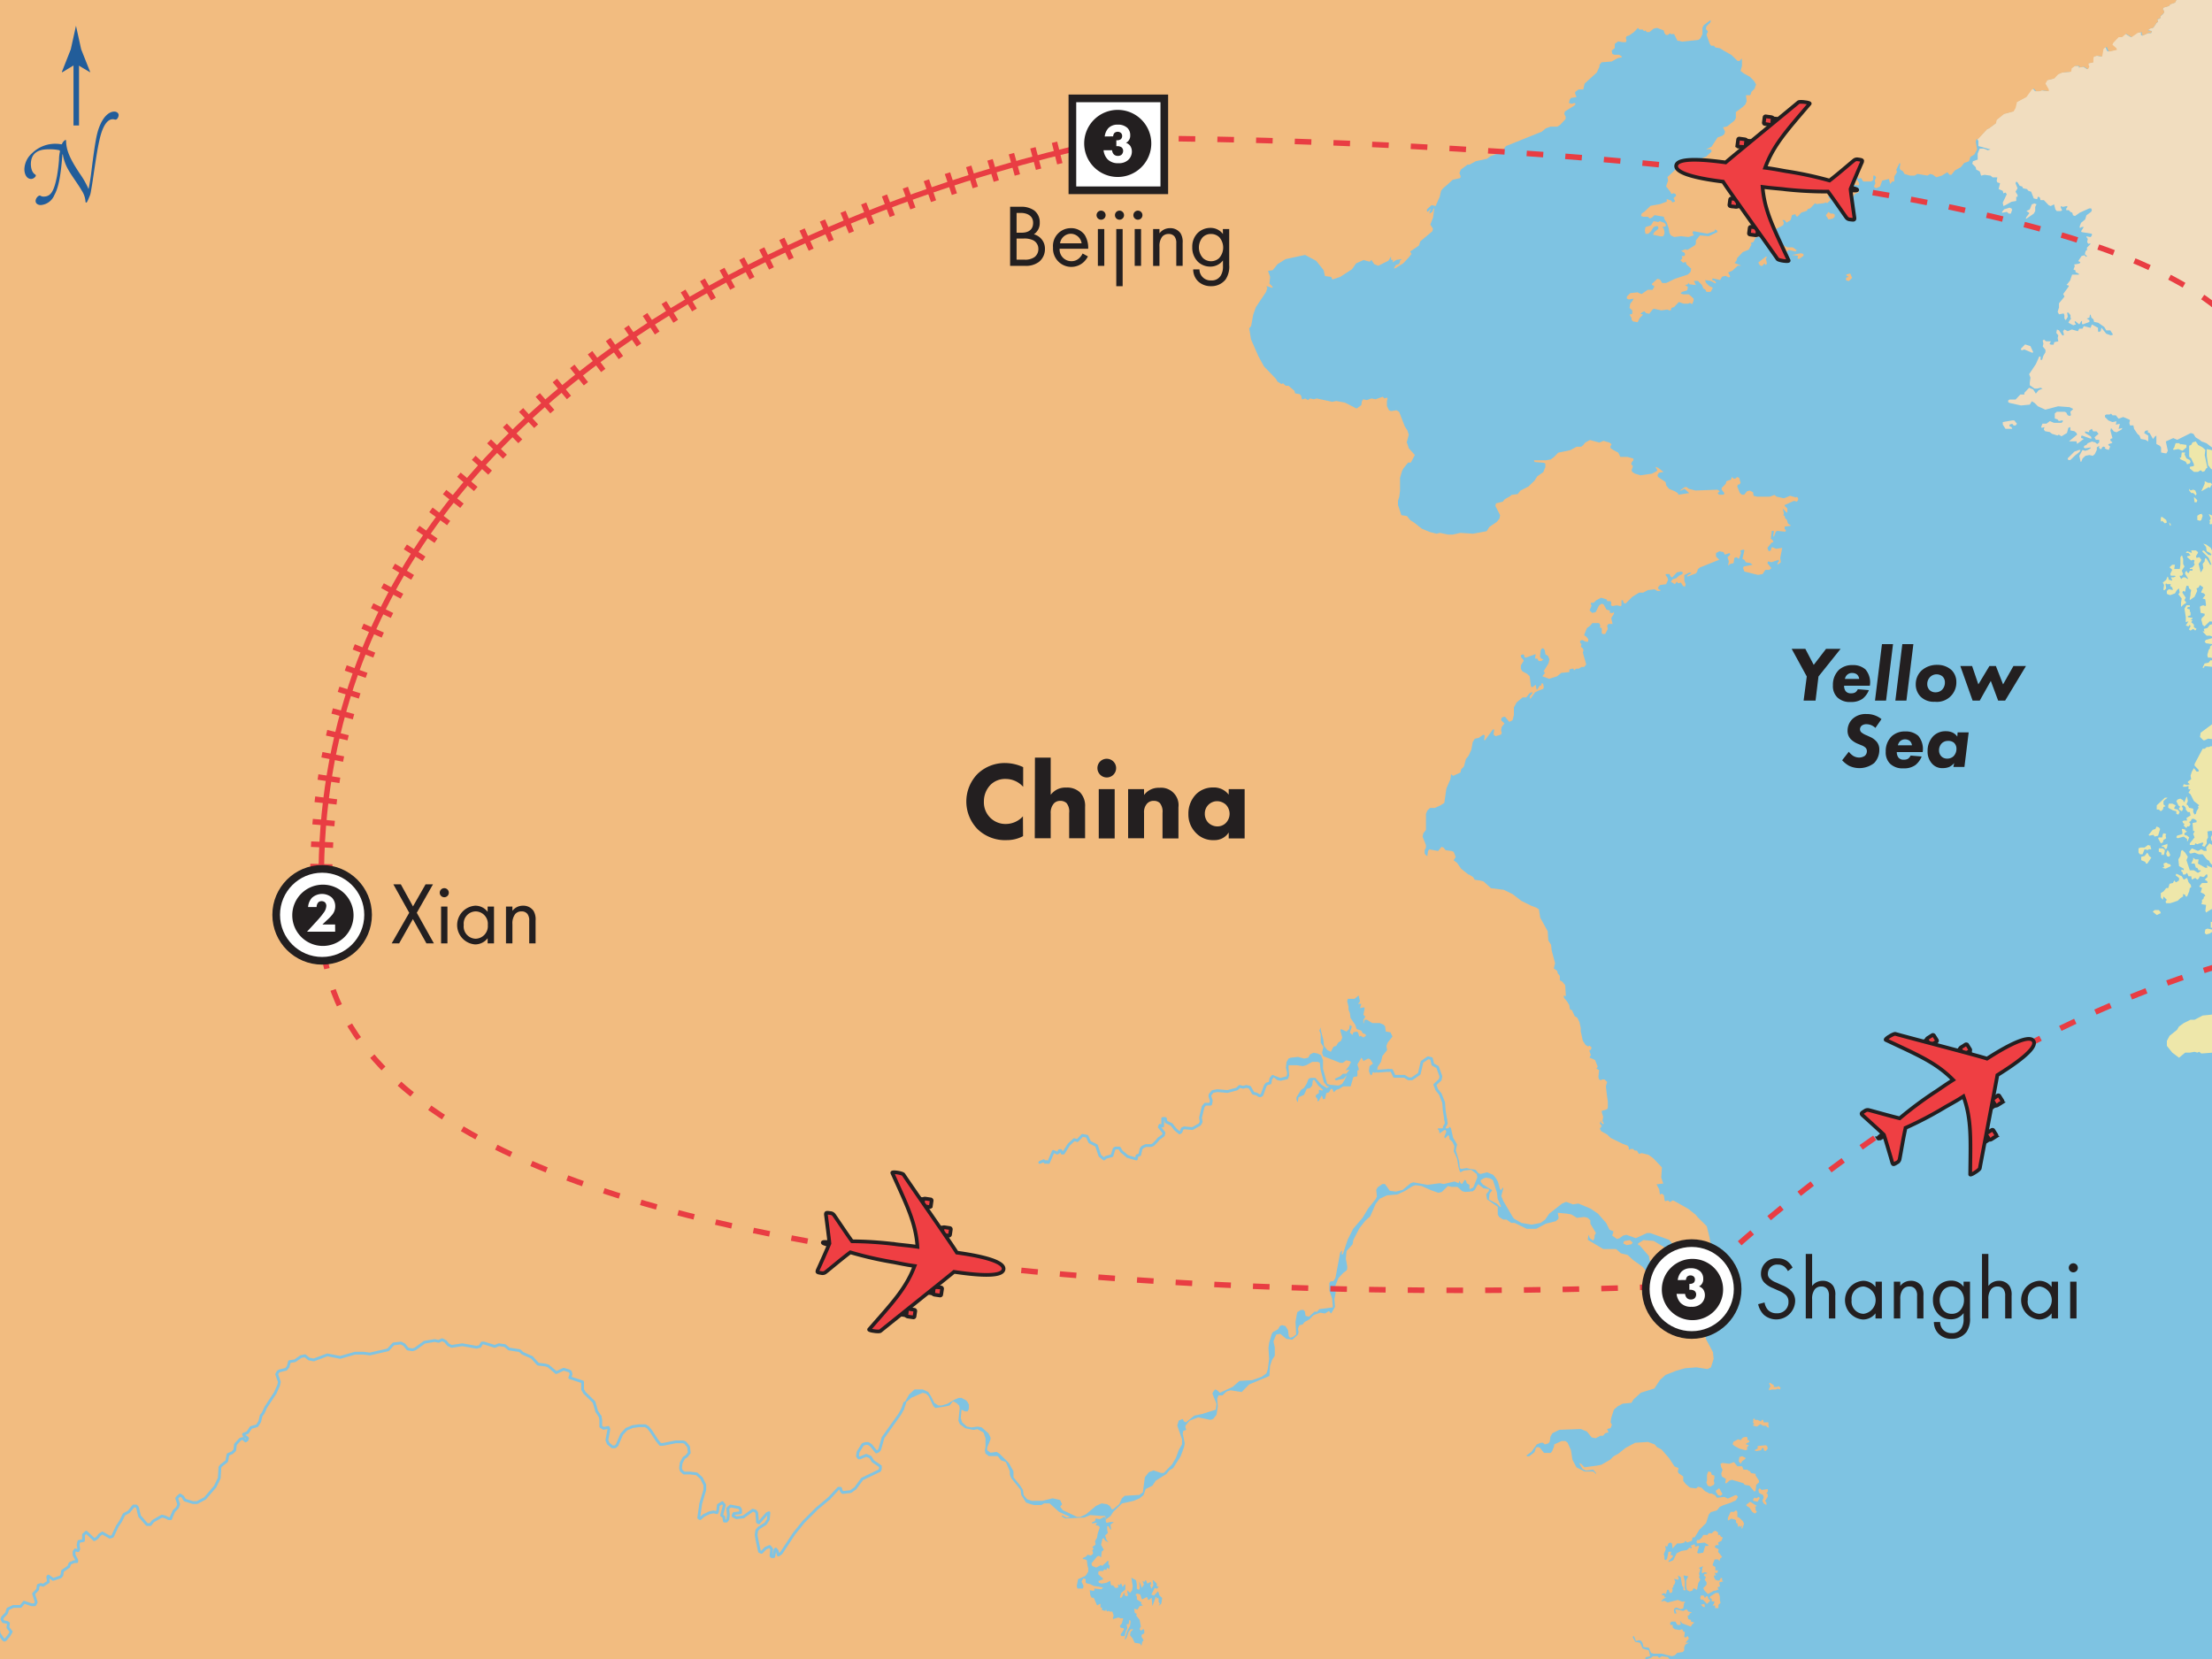 <svg viewBox="0 0 400 300" xmlns="http://www.w3.org/2000/svg" xmlns:xlink="http://www.w3.org/1999/xlink"><symbol id="a" viewBox="0 0 22.28 25.5"><path d="m7.72 9c0 .18-.08.31-.17.31h-.72c-.09 0-.16-.14-.16-.31v-.7a.17.17 0 0 1 .17-.16h.71a.17.17 0 0 1 .17.16z" fill="#ef3f43" stroke="#231f20" stroke-width=".5"/><path d="m7.56 10.4-.77-.01.01-1.13.78.01z" fill="#ef3f43" stroke="#231f20" stroke-width=".5"/><path d="m4.25 12.15c0 .17-.08.31-.18.31h-.71c-.09 0-.16-.14-.16-.31v-.7a.16.16 0 0 1 .17-.16h.71a.16.16 0 0 1 .17.16z" fill="#ef3f43" stroke="#231f20" stroke-width=".5"/><path d="m4.09 13.59-.77-.01.01-1.14.78.02z" fill="#ef3f43" stroke="#231f20" stroke-width=".5"/><path d="m14.89 9c0 .17.07.31.17.31h.71c.1 0 .17-.14.17-.31v-.7a.15.15 0 0 0 -.16-.16h-.78a.16.16 0 0 0 -.16.17z" fill="#ef3f43" stroke="#231f20" stroke-width=".5"/><path d="m15.04 10.4.78-.01-.02-1.13-.77.01z" fill="#ef3f43" stroke="#231f20" stroke-width=".5"/><path d="m18.36 12.15c0 .17.08.31.17.31h.71c.1 0 .17-.14.17-.3v-.7a.15.15 0 0 0 -.16-.16h-.72a.16.16 0 0 0 -.16.16z" fill="#ef3f43" stroke="#231f20" stroke-width=".5"/><path d="m18.51 13.59.78-.01-.02-1.14-.77.02z" fill="#ef3f43" stroke="#231f20" stroke-width=".5"/><path d="m11.14 25.1c.14 0 .16-.58.22-.86.45.11 2.83.77 3.6 1 .27.07.32 0 .31-.55a.66.66 0 0 0 -.22-.57c-.48-.46-2.23-2-3.14-2.92a49.32 49.32 0 0 0 .47-5.82c0-.52.11-1.72.09-3.09 3.23.71 5.47 2.3 9.43 4.85.18.12.18-1.37 0-1.54-1.09-1-8.6-8-9.42-8.73 0-2.57-.12-6.61-1.32-6.61s-1.35 4-1.32 6.61c-.84.67-8.35 7.75-9.44 8.72-.2.17-.2 1.67 0 1.54 4-2.55 6.2-4.14 9.44-4.84 0 1.36.09 2.55.08 3.09a51.75 51.75 0 0 0 .47 5.81c-.91.89-2.66 2.46-3.14 2.92a.66.66 0 0 0 -.22.57c0 .5 0 .62.31.55.77-.22 3.16-.89 3.61-1 .05.29.05.87.19.87z" fill="#ef3f43" stroke="#231f20" stroke-width=".5"/></symbol><symbol id="b" viewBox="0 0 6.5 6.5"><path d="m.25.25h6v6h-6z" fill="#fff" stroke="#231f20" stroke-width=".5"/><path d="m5.4 3.22a2.19 2.19 0 1 1 -2.19-2.22 2.19 2.19 0 0 1 2.19 2.22z" fill="#231f20"/></symbol><symbol id="c" viewBox="0 0 6.5 6.5"><circle cx="3.25" cy="3.25" fill="#fff" r="3" stroke="#231f20" stroke-width=".5"/><path d="m5.3 3.28a2 2 0 1 1 -2-2 2 2 0 0 1 2 2z" fill="#231f20"/></symbol><path d="m-3-3h406v306h-406z" fill="#7ec3e2"/><g fill="#eee7aa"><path d="m402.1 129.45-.12.76-.13.15-.36-.46h-.37l-.49.61-2.68 1.99-.12.76.61.61h.24l.61-.3 1.34.15.86-.31.24.16.37 1.37h-.25l-.48-.61h-.37l-.49.61h-.73l-.37.15h-.36l-.37.31h-.37l-1.46 2.75v.3l.73.77v.3h-.37l-.48-.61-.37.61-.24.76.12.62-.61.45v.15l.36.31-.49.15-.61-.15-.12.31v.15h.49l.49-.15v.61h.37l-.37.61.37.3.61 1.22.97.77-.24.15.12.3-.37.62-.12.46-.24.15-.25-.46v-.61l-.73-.16-.24-.45-.25-.16.25-.61-.13-.76h-.12l-.36.92h-.13l-.12-.31-.49-.3-.48.15-.25.3.37.77.36.3-.24.15v.31l.49.31.12-.16.12-.3-.24-.46.24-.15.25.15.24.3v.31l.37.46h.36l.13.61-.74.46.12.46h-.61l-.24.15.12.3.25.16-.13.3.13.15.36.31.12-.31h.37l.25-.45-.25-.31.12-.15h.13l.24-.46h.37l.48.31v.3l-.73.15.12 1.53.13-.15.12.15-.25.46.25.61-.86 1.07v.3h.86l.12-.3.37.15.97-.31.13.16-.25.46.49.15.37-.61v-.61l.24-.46-.12-1.07.73-.15.24.45-.36.77.12.61.49.15.86-.15.24.15v.15l-.49.16.12.3-.24.16h-.61l-.73-.46-.25.3-.36.46.12.61h-.49l-.49-.3-.61.3-1.1-.46-.49.61.12.31h.25l.61-.15.73.3h.73l.74.92.49.3v.15l.36.46.85.46v.15h-.73l-.97-.45.12.45h-.37l-1.34-.76.12-.76h-.61l-.37-.31v.31l-.36.76h.61l.24.76h.25l.24.46h.37v.15l-.49.31-.73-.46h-.74l-.61-1.83.25-.61-.49-.76-.49-.46-.24.15-.13.92-.36.61.12 1.22.85.46v.3l-.36-.15-.12.3.24.16.12.45h.37l.36-.3.25.61h.49l.12.61.61-.3.37.3.24-.15.25-.46.61.15.24-.15.25-.31h.24v.46l-.49.46.49.31v.3h-.98l-.49.61.13.15h.12l.24.16-.24.76.61.31.24.3-.12.15h-.12l-.12.46-.25.15v.46l-.12.31.86.15-.13 1.07.13.3.97-.61.49.16v-.77l.36-.3.25-1.07.98-.46v-.61l.73.15.12-.15-.49-.46.25-.15h.41v-1.05l-.05-.17.05-.01v-30.42l-.66.2z"/><path d="m401.49 83.19.12-.45v-.92l-.36-.61-.74.3-1.46-.3v1.22l.24 1.68.61.76.49-.15-.12.31h.48l.25.45.49.16-.12.45.24.46-.24.61.36.76h-.85l-.13.16.13.15.37.61.24.92.85.3.25.31h.41v-5.92l-1.39-.8z"/><path d="m402.71 101.05-.12-.61-.49-.61-.25.92-.36.15-.37.76-.12.16v-.77l-.12-.15-.13-.61-.61-.46-.36-.76-.85-.61-.5-.15.5.61.11.76.62.31.24.3-.12.15-.49-.15-.61-.61-.25-.15-.24.15 1.22 1.22.49 1.22h-.24l-.62-1.07-.24-.15-.12.31v.3l-.37.46.12.76-.24.46-.24.31-.37-1.53.37-.46.12-.3-.37-.46-.49.15-.12-.3.37-.61v-.16l-.37-.3h-.85l.12.46-.85-.31-.25.31h.49l.37.45-.61.16v.15l.73.61.36-.15.25.15-.12.46.12.15v.15l-.37.46-.49.15v.16h.49v.3h-.48l-.24.46-.24-.15-.13-.31-.24.31v.3l.49.76v.16l-.49-.31h-.37l-.36.31-.25-.46v-.15h.37l.24-.31-.24-.61.49-.76-.25-.46v-.92l-.12-.3v-.15l-.12-.16-.25.31v1.37l-.12.77h-1l.13-.77h-.49l-.49.46.49.46-.37.76.12.31h.74l.12.15-.37.15h-.49l.25.46-.12.15-.25-.15h-.24l-.12-.46-.13-.15-.24.61-.61.46.24.46-.12.76v.15h.24l.25-.3-.12-.77.12-.15.12.15h.73l-.12.31.37.3.12.46-.73-.15-.37.3v.46l.12.15.49.16.86-.31.36-.61.37-.3.12.76-.24.3.61.77-.12.76v.76l.48-.45.49-.31-.36-.46.24-.45-.61-.92.12-.31.37.16.24-1.07h.37l.12.46.37.3-.12.61v.31l-.13.61v.3l.86-.61.49-1.07-.13-.45.37-.16.25-.45.6.45-.36.77v.15l.49.15.24.31-.49.61.49.15.13 1.07-.13.15-.37-.15-.48.15-.12.15.12 1.07.73.16v.3l-.49.46-.12.3s.14.51.2.77a1.1 1.1 0 0 1 0 .15l.37.31.49-.46.49-.46 1 .15-.49.15-.12.16-.12.15h-.24l-.49.61-.61.15v.16l.12.3h-.37l.73.77h.62l.36.15v.3l-1.09.31-.25.3.25.31 1.09.15v.15l-.36.31v.3l-.25.31-.24.92.12.45h.61l.49.61-.61-.15-.37.46-.73.15-.37.77h.25l.12-.31 1.46.15.37.61.74.46-.13.15-.1.19.12.3.37.31.24.91.37.16.9-.15v-22.76l-.17.28z"/><path d="m399.9 183.48-1.59.16-1.46.76h-.73l-1.23.61-.85.61-.37.61-1.34 1.07-.49.92v.91l.98 1.22 1.22.92 1.1-.92h.85l.86-.15.49.15.36-.15.37.31 2.07-.16 2.86-1.14v-6.5l-1.63.16z"/><path d="m396.73 83.96v.3l-.74.16v.3l.74.61h.73l.49-.3.36.3.37-.15.25-.46.24-.15-.49-2.29.12-.92-.49-.45-.85-.46-.12-.31v.15l-.25-.46-.61.16-.24.46-.37.15v1.98l.37.31z"/><path d="m393.8 162.88.48-.46.49-.31v-.45l.37.15.12.3h.24l.37-.91.12-.61.25-.16-.12-.61v.16l-.37-.46-.25-.76-.61.3-.36-.61-.98-.46-.12.31.61.46v.45l-.49.31h-.12l-.25-.31-.24.46-.61.15-.24.77h-.37l-.49.61-.49.3v.77l.37.45.12-.61.61.61-.24.31.12.3h.73z"/><path d="m393.92 81.21.73.3.37-.3.36-.3v-.46l-1.1-.16.13.16-.37-.31h-.61l-.12.31-.13.46-.24.3.12.15z"/><path d="m396.12 83.5-.13-.31-.61-.3-.34-.71.1-.36h-.61l-.12.92h-.25l.12.3.98.46.24.46.49-.16z"/><path d="m398.68 87.47-.61 1.37 1.34-.76.25.15.12-.31.24-.3-.24-.31h-.49l-.61-.3z"/><path d="m395.26 112.5.49-.15-.49.76.49.16.24-.31.13.31-.25.45v.16l.25.15.48-.31.37.31.24-.31-.48-.3v-.46l-.49-.46.24-.3-.36-.16.36-.15v-.15l-.85-.15v-.16l.49-.15v-.61h-.13v-.46l-.49-.15.13-.31h.36v-.3h-.61l-.36.61.24 1.53z"/><path d="m390.74 146.7.37-.31.12-.46.37-.15-.37-.31v-.61l.49-.45-.12.15.36-.31h-.48l-1.47 1.38v.76h.37z"/><path d="m389.4 150.97.24.31.61-.16.37-1.22-.24-.3h-.13l-.24-.16-.25.46-.48.16-.74.91.13.15z"/><path d="m388.42 152.8-.61.46h-.73l-.37.15v.77l.25.3h.48l.37-.91.61.15.12-.15h.49l-.2-.64z"/><path d="m388.79 152.8.04.13.08.03z"/><path d="m388.67 154.79-.37-.61-.49.61-.61.15v.61l.73.3.13.31h.24l.73-1.07-.61-.46z"/><path d="m397.21 89.3-.24-.61-.37-.15-.48.15-.25-.31v.31l.37.46h.36l.49.45z"/><path d="m397.21 90.22v.15l-.24-.31-.24-.15.12.92h.36l.13-.31z"/><path d="m398.07 92.96h-.24l-.49.31v.76l.49.15.24-.15.24-.76-.24-.46z"/><path d="m400.14 93.27-.73-.31.37.77-.24.45.12.16-.12.3.12.16h.24l.37-.31h.24v-.46l.37-.15-.13-.31-.73-.45z"/><path d="m391.48 94.64.36-.15-.12-.46-.61-.45-.25-.16-.12.31v.61l.25-.16z"/><path d="m391.11 93.57v.01l.49.3z"/><path d="m392.45 95.1.12-.15-.09-.23-.27-.23z"/><path d="m392.45 94.64.03.08.09.08z"/><path d="m393.55 146.7v.46l.37.15.24-.46-.36-.46-.62-.15v-.16l.25-.45-.61-.31h-.61l-.12.31v.45l.85.46z"/><path d="m394.65 150.82-.98.3-.12.31.25.15 1.09-.3.61.45v.46l.13-.15.24-.61-.37-.31-.48-.15v-.31l.48-.3-.36-.15.12-.15-.49-.16h-.24l.12.61z"/><path d="m391.23 150.66.08.03.04-.03z"/><path d="m390.99 151.43h-.61l-.13.15.49.92.37-.16.12-.45.49-.31-.12-.46.12-.3-.41-.13-.2.13z"/><path d="m390.99 153.11h.24l.37.46.24-.16.12-.61-.12-.3v.15l-.98.31z"/><path d="m391.72 154.33.12.46.37.15.24-.31-.24-.61-.25-.3z"/><path d="m391.23 154.48-.12.31.24-.31.13-.76-.37-.31h-.73v.61l.48.16v.45z"/><path d="m392.57 156.62-.12-.31-.49-.15-.12-.15h-.24l-.37.15.12.61-.36.15.61.16z"/><path d="m390.62 164.86-.24-.3h-.74l-.36.3.73.61.61-.3h.12l-.12-.46z"/><path d="m400.27 167.46.48.15-.12-.46v.16l-.12-.47-.73-.15v1.07h.24z"/><path d="m399.54 168.83.73-.46.48.15.1-.23.03.08v-.3h-.98l-.73-.15-.37.15-.12.61.25.3z"/></g><path d="m394.77-1.83-.12.46-.37.45-.12.61-.61.31-.24.46-.86.3-.24.31-1 .3-.12.31.24.3v.31l-.24.3-.37.31-.12.46-.49.15.12.46-.24.15-.59.88-.61.15-.37.3.73.16-.15.39h-.61l-1 .46-.24-.15v-.51l-.73.15-1.1.77-1-.61-.73.61h-.61l-1 1.06-.12.31.61.61.12.31-1.34.3-.24-.15-.25-.61h-.25l-.36.3-.15 1.38-.86-.16-.61.16-.12.3v.76l-.86.16v.3l.13.31-.25.46-.73-.46-.86.15.13-.15-.25-.15h-.61l-.61.45-.12.61-1.59.16-.73.3-.73.77-1.23.3-.36.61.61 1.07v.31l-1.22-.16-.37.16h-.76l-.37-.46-.36.15-1 1.37-1.71.92-.19.84c0 .13-.06.23-.06.23l-.36.61-1.71.46-1.24 1.07-.13.61-1.22.91-.36.15-1.71 1.84.17.3v.92l2.2.61-.49.15-.73-.3h-.74l-.36.91v1.07l-.86.31-.12.45.61.61.12.46.62.32.25.76.61-.15 1.1.15.36.31h.86l-.12.61.12.3.49.15-.25 1.07.74.31.12.46.37-.16.24.31-.73 1.53.12.61.37-.16 1.09-.61.86-.15v-.76h.24v-.31l-.37-.61.37-.61-.37-.92.13-.3.24.15.37.61.49.15.12.31.73.15.25.31.49.15.48 1.22.61.15.13-.45h.12l.24.15.12.46h.61l.86.91.37.16.61-.31.24.92.25.3h.73l.24-.15-.24-.46v-.3l.36.15.74-.15.12.15-.24.3v.29h.48l.25.3.36.16.13.46.36.15.86-.61 1.71-.77h.36l.13.31-.13.3-.85.62-.24.76-.74.61-.24.61v.3h.12l.24-.15h.37l-.49.77.12.15 1.84.3v.31l-.25.3-.73-.15v.15l.24.31-.12.61.25.3.33-.1v.15l-.61.62v.45l-.24.16-.12.45v.17l.36.3-.12.16-.37-.31-.49.15-.61.92.37.15v.15l-.24.16-.86.15.12.3-.24.61.37.16v.3l.61.31v.15h-1.23l-.36 1.07-.61.76h-.12l.48.15v.16l-1 1.37.24.46-1 1.22v.76l-.24.77.24.46.86-.16.12.31v.61l.25.3.36-.61-.12-.76h.24l.37.46v.46l.12.15-.36.46-.13.3.86.46.49-.15-.25-.46.13-.15.73.61.36-.61h.13v.45l.12.16.85-.31.37-.15v-.31l-.49-.3.49-.15.12-.61.12.15.13.46.36.3.12.46.74.15 1.09.76.37.62h.73l.49.76-.36.15-.86-.3-.85-1.07h-.03l-.13.61-.36.15-.12-.15v-.61l-1.1-.61-.25.61-1.22-.31-.24.46h-.58l-.25.46-1.1-.31-.73.31-.61-.31-.25.31.13.46v.3h-.25l-.61-.91-.36-.16-.13.61.37.46-.12.46.12.61-.73.15-.12.46h-.49l-.25-.15.25-.46h-.87l-.37-.31-.24.16.12.61-.12.46.49.61v.45l-.37.62-.24.76h-.27v-.61h-.24l-.61 1.37-1.22 1.83.24.61-.12.92v.46l.86.61h.48l.61-.15.37.15-.73.3-.49.61-.49-.76-.73-.3-.86.91v.31h-.73l-.86.91h-1.09l-.25.16v.3l.25.15 2.07.46 1.59-.15.37-.61.49.3.61.61 1.34.61 2.32-.61 2.08.16.61.3v.07l-.49.46.12.61-.24.16-.37-.16-.24-.45-.25-.16h-1.46l-.37.31v.91l.49.16.24.3.7-.14v.3l-.24.16h-1.34l-.74-.31-.61.46h-.73l-.24.61.12.15.49-.15-.13.46.25.3.85.16.37.3 1 .31.24-.16.49.31 1-.61.24-.92.37-.15v.61l.73.15.37.31.12.3-1.47 1.22h1.35l.12.46 1.22-.91-.49-.16v-.3l.12-.15 1.71.61v-.31l-.12-.15-1-.61v-.29l.73.16v-.31l.49-.3.24.45h.61l.25.31.12.15-.74.61.25.46h.61v.47l-.37.3-.36-.3-.61-.16-.74.31-.24.31-.37.15-.12.3.25.16 1-.16v.16l-.49.3-.48.15-.49-.15-.59 1.06.24 1.07h.12l.25-.61.49-.46.73-.15.61.15.36-.3.37-.77v-.46l.49-.3-.12.3.24.31h.22l.12-.31.24-.15.37.15-.13.16.25.15.49.15.24-.61-.36-.3.12-.16.49-.15.17-.14-.37-.31v-.3l.37-.16-.25-.91-.12-.46.12-.46.49.61.49.16.86-.46.24-.31-.73.16.24-.92-.73.15.12-.61-.73.15-.73-.3-.62-.61v-.32l.25-.15h.61l.24-.15.25.3h.61l.49.61.85-.3 1.1.46.12.15-.12.46.12.45h.61l.13.62.61.91.36.31.25.61.85.15.49.3v-1.06l-.73-.46.12-.31.25-.15h.36l-.12.31.37.15.61 1.07.36-.46.25-.15v1.52l.61.31.24.3v.92l.73.15h.25l.24-.46-.36-1.68 1.34-.61.73.31 2.45-1.22.48.15.37.61.73.46.37.3.86.31 1.21.92.74-.46h.37l.36-.77.61-.3h-.12v-1.07l-.15-1.68h.73l.29-.15v-79.63h-7.18l-.19.71z" fill="#f1ddbf"/><path d="m364.24 76.02h-.36l-1.71.3v.46l.49.77h1.22l-.13-.31-.36-.15v-.31l.49-.15.24.31h.37l.24-.31-.12-.15z" fill="#f1ddbf"/><path d="m367.78 38.62.25-.46v-.15-.61l.24-.46-.37-.15-.48.15-.37.92-.61.3.49.31v.15l-.49.61-.12.31h.12z" fill="#f1ddbf"/><path d="m366.07 63.2 1.47.61.12-.16-.36-.76-.13-.3-.97-.31-.74.76v.16l.12.15z" fill="#f1ddbf"/><path d="m363.88 37.86-.03.08.03.07z" fill="#f1ddbf"/><path d="m363.27 38.62h.36l.22-.68-.1-.24-.36-.15-.98.31-.37.45v.16l.86-.16z" fill="#f1ddbf"/><path d="m376.09 81.67.12-.31h-.24l-.86.31-1.22 1.22.12.3h.37l1.1-1.06-.12.15z" fill="#f1ddbf"/><path d="m302.33 301.18-.49-1.22-.25-.31-1.09-.15-.49.3-.25-.3h-.85l-.37.3-1 .31v-.31l.13-.15.73-.15-.25-1.07-1.09-.31-.49-1.06-.86-.16-.48-.91.24-.15.36.91.62-.15.36.15.25.46.12.61 1 .15.37.92.49.15h1.47l1.83.46.49-.15.48-.46 1-.15.25-.31v-.61l.24-.46.61-.3h-.61l.61-.77-.24-.45-.37.3-.24-.15.12-.92h-.25l-.24-.46-.49.16-.85-.16-.37-.3v-.46h-.37l-.12-.3.25-.31h.73l.36.61h.37l.24-.15-.12-.61.37.46 1.59.6.12-.3.49-.46-.61-.15v-.3l-.49-.16-.12-.61.36-.15v-.31h.25l.12-.15-.61-.15-.29-.41-.61.31-.73-.16-.49-.15-.24.15.24.61h-.36l-.13-.61.13-.3.36-.15.73.3.49-.15.13-.92.24-.3h-.61l-.73-.31-1.84.46-.61-.31-.61.16.37-.46.61-.31h-.34v-.3l-.48-.15v-.16l.36-.15.37.15.24-.76h.25l.24.61.37-.15.12-.46-.12-.3.24-.16v-.3l.25-.31.12-.46-.25-.46.74.16.12-.16-.12-.45v-.15l.48.3.25 1.53.24.3v.46l.25.15.12-.15-.12-.3v-1.23l-.25-1.06h.13l.73.15-.37.76v1.07l.12.61.49.3.49-.15.25-.45.61.3.24-1.22.36-.61-.24-.46.12-.3-.12-.31.24-.77-.24-.3.74-.31-.13.31-.12.92h.28l.24-.15.49.15-.13.15h-.36l-.12.31.36.3-.24.46.36.45v.46l-.6.62.24.45.61.61 1.1-.61h.36l.13-.15h.36l-.24-.46.49-.15-.12-.46v-.31l.73-.15-.25-.15v-.46h-.24l-.24.46h-.37l-.37-.15-.24-.46v-.3h.36l-.24-.46h.49l.12-.46h-.49v-.61l-.48-.31v-.15l.36-.92h.61l.25.31.12-.46.36-.3-.48-.62-.25-.3.12-.46-.61-.3-.12-.16.24-.3h.49l-.12-.46.61-.3.24-.61-.36-.16-.12-.3h-.37v-.46l-.49-.31-.36.16-.25.3h-.58l-.24.31h-.76l-.25.46-.49.45h-.36l-.13.31.13.31 1.34-.16.73.46-.12.15h-.49l-.36 1.22-.86.15-.24-.15.36-1.22h-.26l-.49.15v-.3l-.12-.15-.73.3.24.15v.3l-.37-.15-.49.45-1 .16-.61.3-.25.15-.61 1.23-.73.3h-.12v-.15l.61-.61.24-.31-.24-.15h-.25l.13-.61h-.49l-.25 1.22-.24.31-.25-.16v-.61l-.12-.3.37-.92-.12-.61.36.15.25-.6.36-.16.25.16.12.91.85-.91h.7l.61-.16.12-.3.37.3.85-.3.12-.61h.37l.85-1.38 1.22-1.22.49-1.53.37-.45 1.1-.31.49-.61.61-.31 1.34-.45 1-.46.36-.61-.24-.31h-.24l-1.35.61-.61-.3-1.34.15-.37-.46-.61-.3h-.37l-.85-.46-.61-.61-.61-.16-.37.31-1.09-.15-.74-.61-.49-.61v-.79l-.85-.61-.12-.3.12-.61-.73-.31-1-1.52-1.34-1.53-.86-.46-.37-.46-1.22-.45-2.32.15-1.71.91-1.34 1.07-.85.46-.61.61-1.59.92-.74.15-2.32.31-.61-.61-.36-.16.61 1.07.61.3 1.34-.15.49.61v.16l-.49-.46h-1.59l-1.46-.76-.73-1.38-.25-1.68-.61-1.37-.37-.31h-.73l-1.34.61v.31l-.37.91-.24.31h-1.22l-.74-.92-.36-.15-.37.15-.24.77-.37.3-.61.46h-.37l-.12-.15.86-.61 1-1.38.74-.3h.37l.37.3.63-.2.24-.3.13-.92.36-.61 1.22-.61 3.91-.15 1.1.45.86 1.07.73.15.85-.45h.49l.37-.46.61-.15-.25-.61.62-.16.12-.3.12-.31-.24-.46.12-.76.49-1.53.73-.61.85-.45 1.59-.16.37-.61.66-.6.68-.62 2.44-.76 1-1.53 1-.91 1.95-.77 1.59-.45 2.07-.16 2 .31.61-.31.49-1.53-.12-1.21-1.23-2.29-.48-1.84-1.1-2-.86-1.37-1.1-1.07-.61-.31-1.71-.61-.24-.15-.12-.46-1-.61-.73-.92-1.23-.61-.85-.46-.61-1.67-.86-1.07-1.7-1.22-1-.92-1.23-.31-.85-.76h-2.32l-2.56-1.52-.25-.16.12-.91.25.61.61.46.24-.46v-.46l.25-.46-1-1.68v-.61l-.49-.46-.61-.15-1.34.15-1-.61-.85-.15-1.59-.15v.15l.12.61v.31l-.49.45-1.83.46-1.71.92h-1.71l-2.2-1.07h-.61l-.85-.61h-.61l-.73-.46-.25-.46v-1.37l-1.95-1.38-.13-.91.49-.61v-.31l-1-.15-.74-.61-.24-.15-.61 1.06-.49.31-.24-.15-.13-.31.61-.3.74-1.83-.13-.62-1-.75-1.31.14-.61.31-.12-.15-.24-.77-.25-1.52-.61-1.38.12-.91-.36-.77-.49-.45-.12-.61-.12-.16-.62.61-.12-.3.37-.92-.12-.3h-.25l-.85.61-.12-.61-.25-.15.12-.16h.74l.36-.3h.25v.3h.49l.24-.3.24.3.37 1.68.73 1.22-.24 1.07.61 2 .12 1.22.25.15 1-.15.61.15 1 .15.49.61.37.15 1.22-.3 1.1.46.48.61.37.61.37 1.37.24.15.25-.45.12.15-.37 1.38.37.91 1.71 2.9.24.31 1.34.76 1.84.3 1.58-.3.86-.61.73-1.07 2.32-1.83.73-.31 1.23.46 1-.15 2.2.92 1.34.91 1.47 1.68.61 1.22.73.31-.24.76.85.61.49-.15.61-.46.61-.15 1.71.61 2-.92h.61l3.42 1.22.85 1.07 1.1.46 1.34 1.07 4 .91.74-.3.12-1.22-.24-.61-.5-1.07-.12-.77-.49-2-1.64-1.62-.37-.46-1.34-1.06-2.44-1.38-.37-.15-.49.3-.37-.3-.48.15-.13-.15-.12-.92-.36-.3-.37.15-.12-.92-.49-.91 1.22-.15-.37-1.07.13-1.84-1.59-1.68-.86-.61-.61-.15-.61-.15-.49.15-.36-.61h-.37l-.36-.3h-.37l-.37.15v-.46l-.24-.3-.86-.31-2.19-1.07-.62-.61-1.09-.61-.25-.46.37-.46-.37-.46.12-.3.13-.3v.43l.36.31.12-.16-.24-.45s0-.16.05-.33.07-.43.07-.43l-.24-.77v-.3l.61-.16.36-.15.12-.3v-1.07l-.12-.77-.24-2 .24-.76-.48-.46h-.49l-.12.15-.37-.15-.13-.46.13-1.22-.49-.3.24-.31-.12-.31-.36-.91-1-.46.24-.46-.24-.61v-.3h.24l.13-.46-.37-.31-.25.15-.48-.3-.49-.76-.37-1.68v-.61l-.24-1.07-.37-.77-.49-.3-.49-1.07-.36-.15-.12-.76-.37-.62-.61-.76v-.39l.36.16-.12-2-.49-.61-.48-.3v-.77l-.37-.45-.12-.46-.61-.46.24-.92-.61-2.29-.12-1.06-.49-.77-.12-1.68-1.35-2.44-.24-1.53-.49-.3-.85-.31-1.84-.91-1.58-1.22-1.59-.77-2.32-.3-1.34-1.22-.61-.16-1-.15-.25-.46-.73-.46h-.12l-1.34-1.06-.74-1.07-.61-.46.37-.61-.37-.92-.36-.15-1.1-.15-.37-.46-.37-.15-.61.76-1.59-.3-.24.3-.12.92-.25-.16-.24-.3v-.61l.24-.46v-.46l-.61-1.52.13-.61.48-.62v-2.9l.25-.61.49-.46h.85l1-.45.73-.46.37-2.6.73-1.67.12-.92.37.3 1.34-.61.13-.61.48-.45.37-1.38.49-.61.49-1.07.24-1.37.37-.61.73-.16.59-.43.25-.15.24.15-.12.76.12.15 1.47-2h.24l-.12.92.36.3 1-.3.12-.31-.12-.46.12-.61.49-.61-.12-.15-.49-.46.12-.46.37-.15h.24l.74.91.36-.15.25-.15.24-.92v-1.37l.49-.92 1.1-.91h.65l.61-.77.37-.15h.12v.15l-.49.62.12.45.86-1.22.61-.3.85-.31.12-.3-.12-.61-.24-.16-.12.46h-.25l-.49.76-.12-.15-.12-.76-.61.46-.25-.16-.24-1.83-.49-.46-.85-.45-.25-.46v-.61l.49-.77v-.15l-.49-.61v-.3l.37-.16.24.16v.3l.25.15 1.71-.61h.12l-.12.61v.16h.41l.24.45h.49l.36-.3-.36-.15-.25-.31.13-1.22.24-.31h.24l.25.31.12.76.49.31.24.61-.19.76-.86 1.38.25.3-.49.61 1.22.46 1.47-.46.73-.61 1.47-.15v-.46l.48-.15h.25l.12.3.37-.3h.48l.49-.31h.49l.37-.46-.61-2.13.12-.46-.12-.31-.37-.3.12-.46-.24-.3v-.31l.37-.15.61.3h.48v-.46l-.36-.45-.25-.15-.12-.16.49-1.22.61-.46.25-.3.12-.16h1.22l.24.46-.12.31.37.15v.92l.24.15h.37l.48-.92-.12-.61.12-.15.13-.15h.73l-.24-1.07.49-.76v-.46l-.13.3h-.61v-.45l-.61-.16-.49-.91-.36-.16-.49.31-.61 1.22-.61.15-.49-.45.37-.92-.13-.15v-.32h.49l.49-.46.86-.45 1 .3.12.31h.62l.12.45-.12.16.24.3.85-.15.73.15.13-.15v-.92h.24l.13.46.36.15 1.22-1.22 1.22-.76h.74l.85-.46 1.22-.15.49.3h.49l.12-.15-.37-.15-.12-.31.37-.45 1.1-.16.36-.76-.12-.46-.36-.46.12-.15h.61l.24.46.25.15.85-.91.73-.16.37.16-.12.3-.61.31-.49.45-.61.16-.37.46.74.45.36-.45.25.3.48-.15.37.61.37.15.12-.46-.24-.61v-1.03l.85-.45h.37v.15l-.61.3-.13.31 1.59-.61.25-.31.12-.45.36-.31.95-.38 2.47-1h.13l-.62-.61v-.64l.62-.31.73.15.24.46.86-.3.12.3-.49.46.24.76-.12.61v.15l.09-.07.28-.23.61-.15.12-.92.37-.15.49.3.36-1.06-.12-.46.61-.16.12.16-.36 1.52.36.16.25.45.85.16.37.3-.4.08-1.19.23-.12.3.24.61 2.45.61.85-.15.49-.76h.73l.37-.31-.43-.53-.3-.38.12-.31.61.15 1.34-.45v.3l-.24.31v.3l.61-.46-.12-.76.36-1.83-1.1.15-.73-.3-.12.15-.12.46-.37.15-.24-.61.73-.92.37-.15-.13-.31-.36-.3.19-1.4h.37l-.12.91.12.15.36-.91.25-.15 1.46.15.13-.31-.25-.15v-.46l1.1-.15v-.08l-.49-.31-.24-.76-.25-.15-.12-.46-.24-.15.12-.31-.24-.92.73.77.12-.15v-.62l-.49-.45v-.16l1.35-.61.36-.15.49.15.24-.3v-.31l-.24-.3-.12.15-1.1-.31-1.1.46-1.34-.3-.37-.31-.86.31h-2.32l-.61-.16-.1-.65-.61-.3-.49.15-.49.61h-.41l-.37-.3-.49-1.22.12-.31h.25l.24-.31-.24-.91-.37-.15-.36.3h-.25l-.36-.3-.13.45-.85.31-.12.46-.74.76v.31l.49.61-.12.3h-.85l-.25-.3.37-.31-.37-.3-4 .15-1.22-.31-.37-.3h-.36l-.86.61h.21l.61-.31.85.77-1.95.3-.12-.3-.49-.31-1.1-.46-.49-.61-.12-.61-1.35-.91-.12-.31.25-.46.85-.15-1-.76-.48-.16.36.62-.12.15-.85.46-2.08.3-1-.3-.48-.31-.13-.3.25-.77-.29-.27v-.31l.37-.46v-.3l-1.1-.31h-1.27l-.36-.76-.85-.46-.49-.3-.12-.31.24-.46-.37-.3-1.1-.31-.73.31-1.71-.46-.85.46-.37.46-.37.3h-.85l-1.1.61-2.2.46-.73.76-.61.46-.86.15h-2.2l.13.31 1.71.15.24.15v.61l-.37.92-1.09.76-.49.77-1.1 1.07-1.47.76-.48.61-1.1.15-.37.31-.86.46-.36.45-1.23.31-.12.46.86 1.68-.12.61-.49.61-1.34.91-.49.77-2.45.45-2.32-.15-1.34.31h-.85l-1.47-.31-.61.15-1.22-.3-1.47-.61-1.34-1.07-.73-.46-.62-.76-1-.15-.61-1.84v-.76l.24-.76.13-1.07v-2.33l.36-1.22.24-.46.86-1.07h.49l.73-1.37-1.1-1.22-.24-.77-.13-.3.37-1.38-.24-.76-.49-.76-1-2.6-.48-.3-1 .15-.37-.15-.37-.77v-.91l.13-.46-.13-.15-.48.15-.25-.31-1.34.46-.73-.15-.86.31-.61-.16-.24.31-.13.76-.85.61-2.08-1.07-1.58-.3-.74.15-2.81-.61-.49.15-.73-.15-.36.31-.49-.31-.37.15h-.24l-.12-.61-.25-.3-.86-.16-.11-.45-1.08-.92h-.49l-.51-.46-.25.15-.75-.45-.24-.46-2.2-2.29-1-1.83-1.34-3.06-.22-1.36-.12-.61.37-.46.36-2 .49-1.38 1.83-2.74s.18-.55.23-.72v-.05l-.12-.15v-.15l1 .3.12-.15-.61-.61.13-1.22-.38-1.06.85-.15.86-1.07 1.46-.92 2.81-.61.73-.15 2 1.07 1.34 1.68.25 1.07 1.1.15.24.46h.06l1.35-.46 1.65-1.07.49-.31.73-1.06 1.35-.61 1.1.3.33-.32.49.76.74.3 1.83-.91.49-.76v.61h.36l-.12.45.73-.45 1-.16-.37.31v.3l-.24.31-.49.15-.37.61h.25l1.46-.91 1-1.07.49-.61-.25-.46.25-.15 1.34-.92.25-.76 2.16-1.81.13-.46-.49-.77.49-1.22.24-1.68h-.12l-.25.61-.49.31v-.31l.25-.45h-.12l-.49.45-.12-.15v-.3l.85-.77.73.16.74-1.68.24-1.07.37-.46.73-.61 1-.92 1.34-.3.12-.31-.24-.61.24-.61 1.23-.91h.36l1.1-.61 2.08-.46.61-.46 1.22-.46.73-.3.85-1.07 6.48-2.6.73-.61.86-.3h1.22l.49-.31 1-1.07v-.46l-.24-.45.12-.46 1.71-1.07.24-.3-.24-.16-.49.16-.49-.16.13-.61.24-.3 1-.16-.25-.61v-.3l.61-.46h.86l.24-1.07 2.2-2 .49-1.07v-.31l.37-.46 1.83-.15 1.09-.61.74-.15v-.15l-.49-.31h-.85l-.37-.15-.12-.61.56-.44v-.76l.61-.46.85.15h.54l.12-.3-.12-.46.12-.31.49-.15.86-.61.73-.76.25.3h.61l.24.31.24-.16.25.31h.49l.73-.61.61-.15 1.22.45.16.51.25.31h.36l.39-.31.12.16h.61l.61 1.22h.25l.61.15 2.93-.31.36-.3.37-.76v-1.16l.25-.46 1.22-.92v.38l-.74.76-.12.46.37.46-.25.61.61 1.68.25.3h.49l.24.31.86.15.73.46 1.34.76 1.1 1.07h.37l.24-.3.13-.16.05.44v.92l-.25.91.61.46 1.1.61.74.76.36.61-.24.61v.12l-.61.61-.13.46-.12.15h-.73l.12 1.07-.24.61-.49.46-1.22.91v1.07l-.25.46-1.34 1.07-.73.15.36.76-.12.46-.37.31-.85.3-1.1 1.68-1 .46h.74l.24.15v.31l-1 .91-.6.16-.13.45-.24.31-.73.3-.61-.3h-.37l-1.22.76-.37.46-1.22.15-1.47 1.38.13.61-.37 1.06.73.92.25.46.36-.15.37.15.12.3-.49.46.25.46v.15l-.49.16-.12-.31-.86-.31v.46l-1.22.46-1.71.31-1.1 1.06-.49.31-.12.46.37.15h.85l.37.31.37-.16.48-.45 1.71.3v.31l.49.76.37 1.07.12.76.25.46.61.3 1.22-.15 1.34.15 1-.3-.25-.46.13-.3 2.56.45 1.34-.45v-.31l.37.15.12.31-1.59.76-1.59-.15-.73.91v.53l-.12.31-1.46.91-.25-.15-.85.31.61.3.12.31-.12.3h-.49l.12.46-.37.31.49.45.49-.15.12.46.86.76-.12.61-.49.46-2.32.76-1.59.77h-.73l-.37-.61-.49-.16-1 .92v.15l.48.31-.21.35-.15.26h-.86l-1.1.76-.48-.15-.25-.15-1.34.15-.61.61v.38l.36.15.86-.15-.24.46-.37.45-.13.77.5.45v.62l-.5.15.37.61v.3l.25.31.85.15.37-.76.61-.61-.49-.15.37-.31.36-.15.25.3.61.16.61-.77.24-.15 1.35.3 1.09-.15.37.15h.25l.12-.45.49-.16.85-.91.86.3h.85l.25-.15.45.24.25-.61v-.39l-.49-.46-.37-.31h-1l-.49-.15.25-.3.61-.16.37-.15s0-.23.08-.41v-.2l-.49-.31.49-.15.12-.3.12.3 1.22.15-.36-.76h.73l.73.76.21.51v.11l.36.15.25.46h.73l.37-.61v-.16l-.62-.3-.61-.61-.12-.46 1 .15.85.46.13-.15-.25-.31-.48-.15.12-.31 1.34.31.36-.61.62-.15.61.3.24-.15-.37-.76.74-.31 1-.92h.62l-1.1-.45h-.13l.37-.46.12-.46 1-1.07 1.1-.46.49-.91-.13-.31.49-.15.37-.76.73-.31 1.35-1.07h1.22l1.71-.91.12-.46-.24-.46h.36l.37.46.73-.46.25-.91.61-.16.12.31.24.15.73-.76 1-.31.12-.3.49-.16.86-.91.24.15 1.34-.15.37-.15.24.15.62-.61-.49-.61h.61l.12-.31.85.15.61-.15.37-.46.61.92 1.1-.31.37.16.24-.46.73-.31-.12-.61-.85-.15-.25-.31.13-.3 1 .15.12-.15v-.31l-.48-.76v-.42l.24.16.12.3h.12l.13-.15h.24l.37.61h1.46l.37-.31v-.76h.25l.25.31-.25.61.13.45-.25.61.12.16.25.15.73-.31.37-1.06 1.22-.31.24.92.37-.46h.37v-.92l.48-.76-.12-.46.37-.76.24-.46.12.15-.12.77.12.3.49.31.25.46 1 .3h.86l.49-.3 1.83.3.49-.3.49.15.61.46 1-.31 1-.61.37.46h.36l.37-.46.24-.31 1.1-.61.61-.76.86-.3.24-.77.73-.46.49-.91-.24-1.38.12-.45h.25l1.71-1.84.36-.15 1.22-.91.13-.61 1.34-1.07 1.71-.46.36-.61.25-1.07 1.71-.92 1-1.37.36-.15.37.46h.73l.37-.16 1.22.16v-.31l-.61-1.07.36-.61 1.23-.3.73-.77.73-.3 1.59-.16.12-.61.61-.45h.61l.25.15-.13.15.86-.15.73.46.25-.46-.13-.31v-.3l.86-.16v-.76l.12-.3.61-.16.86.16.24-1.38.36-.3h.25l.25.61.24.15 1.34-.3-.12-.31-.7-.61.12-.31 1-1.06h.61l.73-.61 1 .61 1.1-.77.73-.15v.46l.24.15 1-.46h.47l.12-.3-.73-.16.37-.3.64-.19.61-.92.24-.15-.12-.46.49-.15.12-.46.37-.31.24-.3v-.25l-.24-.3.12-.31 1-.3.24-.31.86-.3.24-.46.61-.31.12-.61.37-.45.12-.46.86-.46.19-.71h-398.84v305.98h305.69s0-.18-.08-.41c-.11-.54-.28-1.41-.28-1.41zm-72-106.71 1.22.46 1.1-.3.12-.61-.25-.92.13-1.07.36-.61.37-.15 1.34-.15 1.1.3.74-.15.36-.61.61-.3.73.15.62.3.36.92v1.53l.76 2.74.5.16 1.58.15.61-.31.49-.76.37-.77-.61.62-.86.15-.49.15-.24-.3 1-.46.48-.46h.62l.61-.76-.74.15.61-.76.37-.77-.24-.15-.61-.15-.62.46h-.48l-3.04-1.19-.24-.61.24-1.08-.48-.76v-1.55l-.25-.62.25-.61v.46l.48 1.84.12 1.06.61.77.62.3.48-.92.49-.15.37-.61.49-.3.24-.61-.36-1.23.12-.3 1 .46.48-.46.13-.76.36.3-.36 1.07.12.15.36.31.13-.46.61-.15.24.15.25.76.24-.15.49.31.49-.31-.13-.3-.48-.16-.25-.46-.85-.3-.25-.76-.85-1.23-.12-.91-.25-.61v-.57l-.24-.92.12-.46h1.22l.73-.61.25 1.07-.37.46h.61l-.24.76.73-.15.12.15-.24 1.22.36.31-.36.61v.56h.12v-.3l.12-.31h.37l1 .61h1.34l.73.31.25.3.12.92.85.15.37.76-.86 1.07-.24.61.12.77-.85 1.07-.25 1.06-.61.92-.12.91-.37.16-.36-.16-.25.61-.24-.15-.24-.61.12-.91.61-.46-.49-.77-.37-.15-.85.46-.25-.46-.12-.15-.73 1.22.24.77v.3h-.24v1.07l-.73.15-.49 1.68h-1.35l-.73.46-.49.15-.49.46-.24-.61h-.24l-.12.15-.25.46-.49.15-.24 1.07h-.37l-.12-.46-.12-.15-.49.92-.25.15v-.46l-.36-.46.12-.3.49-.31v-.61l.61.15.12-.15-.85-.76-.74-1.07-.24.15-.12.92-.37.45-.61.16-.49 1.07-1 .45-.13.92-.24-.46v-.46l.85-1.37.49-.31.49-.76.37-.91.36-.16h.86l1.1 1.23.73.45.24.15.49-.3h-.42l-.61-.76-.6-2.29-.13-1.22-.36-.16h-1l-1.1.61-.61.16-1.1-.16h-1.46l-.03.37.13 1.52-.25.62-1.34.3-.61-.15-.74-.61zm34.56 21.07-.49-.15-.86-.77h-1.1l-.61-.15-1.1 1.07-.61.16-1.34-.47-1.71-.76-1.1-.15-.49.15-1.46.92-1.34.61-1.84.15-1.34.61-.73.92-1 2.29-.86.76-1.09 1.38-1.1 2.13-.13.77-1.09 1.22-.13 1.37.25 1.37v.46l-.12.31-.62.46-.85.91-.61 1.53-.12.46.24.61-.24 1.22.12 1.37-.61 1.07-.12.15-.37-.45-.73.45-.86-.15-1.22.46-.73.76-.86.46-.36.46-.61.15-.25.61.13.61-.13.46-1 .92-1.1-.16-1.1-.91-.73.15-.49 1.22.24 1.07v1.53l-.49.76-.36 1.07-.13 1.83-3.66 1.53-1.34 1.37-2-.31-.61.16-.24.15-.61.61h-.74l-.24.61.12 1.37-.24 1.53-.61.76-.49.16-2.2-.46-1.59.61-.73.91v.31l.12.31v.15l-.49.15-.12.46.37 1.83-.12.61-.61 1.68-1.35 2.14-.73.45-.49.62-1.94 1.22-.61.91-1.22.61-.37 1.07-.73.61-1.1.46-2.08.46-1.59 1.53-.49.76-.85.61v.31l.12.3.73-.15h.62l-.62.46.13.91h-.13l-.36-.61h-.24v.61l.12.61-.49.46.24.76.37.46-.61-.3-.24-.46-.25.15-.24 1.07.49.91-.37.31-.12 1.07-.37-.31-.37.16-1 1.22.12.45.73.31.86-.46.24.15 1-.91h.12v.61l.24.3-.12.61-.36-.3-.13.46-.36-.16-.25.31h-.61l-.24.16v.45l.85.76v.16l-.85.3.12.31.49.15.85-.15.61-.31h.12v.31l.13.46h.36l.37.46h.37l.24-.16-.12-.3.12-.16.24.16.13-.31h.12l.24.61.37-.46h.12v.92l-.73.61-.25.76.13.16.24-.16.37-.76h.12v.46l.49.15.12-.3-.12-.31v-.46l.49.46.36-.46.12-.76-.24-1.53.85.46.13.76v.77l.24.15h.19l.13-.3-.13-1.08.13.16.36.92.37-.62-.25-.61.37.15.12-.3h.13l.24.61.61-.31.12.46h-.24l.24.77.37-.61-.12-.92h.12l.61.61v.46l.37.15-.37.31-.37-.15-.61 1.22.49.15.73-.77.25.77.49.46-.16 1.03-.36.3h-.12l.24-.3-.24-.31v-.61l-.13-.15-.24.15v-.31h-.15l-.61 1.68-.13-1.52-.61.45-.24-.61-.86.46-.12-.15-.24-.76-.61-.16-.25.31.25.15v.61l.73.46.12.15-.12.16.37.3-.61.15-.37.61-.61-.15.12.76.37.16-.13.3.62.77.24 1.21-.24.46.24.31.49-.31.12.31v.46l-.49.3v.36l.37.61-.25.3-.12.61h-.12l-.12-.3-1-.15-.37-.77-.48-.61.12-.61.49-.46h-.49l-.37.46-.36 1.07-.25.31h-.12l.49-1.53.49-.92.12-.76-.12-.3h-.13l-.12.76h-.36l.12.76-.25.46-.24.92h-.61l-.12-.31.36-.46.25-.46v-.15l-.61-.15-.13-.31.37-.45.24-.92h-.48l-.37-.15-1 .3v-.3l.13-.31-.25-.76h-.49l-.12-.15-.36.15-.17-.42-.12.31-.61-.16v-.45h-.27v-.7l-.61.3-.61-1.37h-.36l-.25-.46-.12-.92.73.15.12-.15v-.3l1.23.15.36-.3-.61-.16-1.1-.15-.61-.31-.61-.15-.24-.15v-.61l-.37-.16-.24.31-.13.3.37.77-.12.46h-1l-.12-.46.24-1.22 1.35-.61.49-.76v-.62l-.13-.46-.12-.91-.12-.15-.61-.16v-.15l.61-.3.24-.31.61.15.37-.3v-.31l-.12-.3.24-.31-.24-.3.61-.46-.12-.61.36-.61.13-.77.36-1.06-.12-.31-.61-.15.24-.46-.85.15-.12-.15.61-.3.12-.46.73.15.86-.46.24.46-.12-.61h-.84l-1.83-.15-1.1.45-3.42.16-.61-.31v-.27l.86.45.61-.15-2-.91-1.71-1.53h-1l-.49.3h-1.31l-.61-.15-.85-.3-.86-1.38-.12-.91-1.71-2.14-.24-.61v-.61l-.73-1.68-.86-.31-.61-.76h-1.59l-.61-.46-.12-.61.12-.61v-1.53l-.36-1.06-1.1-.61-.73.15-1.47-.31-1-.76-.24-.61.24-2.29-.12-.46-.49-.46-.61-.3-.61.76-.61.15-1.95.31-.37-.31-.86-1.83-.48-.46-.61-.15-2.08.92-1.22 1.07-.12.15.36-.76.61-1.07 1-.92h1.47l1 .46.49.76.61 1.22.73.46h.61l1-.3 1.35-.77.73-.3h.49l.85.46.25.3.24.46v.76l-.24.46h-.49l-.61-.31-.13 1.53.25.76.85.77.86.15 1.1-.15.73.15 1.22 1.07.37.76v.31l-.61 1.52v.46l.61.46 1.1-.15.49.3 1.71 1.68.85 1.53v1.07l1.22 1.52.49.77.12.91.61.77.86.3h1.95l1.83-.46 1.35.31.36.76-.36.46.48.61 2.57 1.22h.61l1-.46 1.83-1.52 1-.46 1 .15.49.31.37.61h.24l1.1-.92.49-1.07.49-.45 2.68-.16.37-.3.24-.15.37-2.75.73-.92.86-.31 1.34.46h.49l1.47-1.52.73-1.22.49-1.38.61-1.07v-.91l-.86-2.45.25-.91.73-.31.24.46.37.15 1.47-1.21 1.46-.31 2.44-.77.13-1.06-.74-1.84.12-.3.37-.46.37.15.49.46 2.32-1.07 1.22-1.07 2.32-.15 1.71-.61.85-.61.25-.76.24-1.84-.12-2 .12-.92.49-1.67.24-.31.86-.46.37-.61.36-.15.61.15.49.76.12 1.08.25.3.49-.15.6-.46-.11-2.29.24-1.38.12-.45h.12l.49-.31h.49l.24.31.12.76.62.15 1-.91h.49l.37-.46 2.44-.31-.01-.42-.12-1.22-.49-1.38v-1.4l.25-.31h.48l.37-.61.86-4.58.24-.3h.12l-.12.61h.24l.86-2.6 1-2 1.71-2 1-1.67 1.35-1.69.24-.45-.12-1.23.24-.45.86-.61h.49l.85 1.22 1.1.15 1.22-.31 1.47-1.21.48-.16 2.57.46 2.2-.3.73.15 1.95-.46.74.31.12-.46.24.46.25.15.49-.77.24.16.12.46.49.3v.61l.25.61z" fill="#f2bc80"/><path d="m298.05 42.28.49-.45.49-.77.37-.15h.36l.12.15v.31l-.73.61-.24.46 1.34.3h.49l.24-.46v-.45l-.12-.46-.24-.31.61-.15v-.31l-.25-.3-.85-.31-.25.16-.85-.16-.49.77-.98.3-.12.61.12.61z" fill="#f2bc80"/><path d="m319.3 46.41-1.34 1.06.24.46.25.15h.24l.37-.45.24.3.25-.3-.25-.46.25.3-.25-.61.25-.45z" fill="#f2bc80"/><path d="m324.89 45.23-.7-.5h-.98l-.61-.31-.98.15h-.12v.16l1.59.76.36-.31 1.23.31z" fill="#f2bc80"/><path d="m324.92 45.18-.03.05.15.11z" fill="#f2bc80"/><path d="m324.06 46.1 1.1.15-.12.46.25.15.85-.61v-.15l-.07-.18-.42-.13z" fill="#f2bc80"/><path d="m326.02 45.79.05.13.07.03z" fill="#f2bc80"/><path d="m331.02 38.62-.36-.31-.49.61.49.77.73-.15.37-.31v-.31h.12l-.37-.3z" fill="#f2bc80"/><path d="m334.81 49.92-.24-.46-.61.15-.13.15.49.31-.49.15v.46l.49.15.49-.46.12-.15-.24-.46z" fill="#f2bc80"/><path d="m311.24 266.52.02-.05-.02-.1z" fill="#f2bc80"/><path d="m317.23 269.73.24-.15.12-1.07.49-.46v-.3l-.61-.92v-.31l-.85-.15-.13-.3-.36-.15-.13-.16h-.73l-.24-.61h-.86l-.61-.76-.85.31-1.22-.16-.37.16.12.61.25.45-.23.71.1.52.74.45-.13.77h.25l.49-.46.48-.15 2.08.61.24.3.86.15z" fill="#f2bc80"/><path d="m305.01 231.72 1.23.77h.12v-.31l.61.61 1.58.31.86-1.23-.12-.76-.49-.3-.61-.46-1.22-.15-.61-.46h-.73l-2.2-1.07v-.61l-1.35-.31-.24-.45-.24-.16v-.3l.36-.15-.61-.92-2.32-1.37-1.83-.16-.74.46-.24.15v.31h.24l1.72 1.98.12.77 1.46 1.37.61.31.86.15 1.83 1.52 1.34.46z" fill="#f2bc80"/><path d="m311 288.66-.25-.61h-.49l-.97.61-.12.3.36.16v.46h.49l-.12.61v-.15l-.24.3h.48v.46h.61v-.61l.37-.31-.12-.61z" fill="#f2bc80"/><path d="m314.17 275.69.03-.04-.03-.12z" fill="#f2bc80"/><path d="m314.54 274.46-.37-.15v-.91l-.24-.31-.37.31h-.61l-.49 1.06v.46h.12l.49-.3.61.15.25.15v.46l.37.15-.1.12.1.49.24-.3.12.3.37-.3-.13.46.13.15.36-.92-.24-.46z" fill="#f2bc80"/><path d="m318.2 269.12-.24.31.12.3h-.12l.24.31.61.3.13.46-.25.61.25.46.48.3v-.45l-.24-.31.49-.76v-.46l-.25-.15.25-.31v-.46l-1.1.16z" fill="#f2bc80"/><path d="m309.41 266.22-.49-.15-.24.61v1.07l-.13.3.25.61.49.15.61-.3.12-.3-.12-.46.12-.46v-.46l-.49-.15z" fill="#f2bc80"/><path d="m319.79 257.21h-.85l-.13-.45h-.24l-.12.3-.61-.3h-.49l-.12-.31-.25.31.12.15-.12.3.25.31-.25.15.12.15.61.16.61-.46.49.3h.49l.37.31h.24l-.12-.31z" fill="#f2bc80"/><path d="m308.68 234.93h-.61l-.25.15.12.46.74 1.53h.12l.73-.62v-1.07l-.24-.15z" fill="#f2bc80"/><path d="m270.7 215.69-.73-2.29-.49-.3-.74-.15-.48.15-.49.3v.16.15l.36.46 1.71 1.07-.48.61-.13 1.06 1.47.77.61.61.12-.15-.61-1.38z" fill="#f2bc80"/><path d="m308.8 288.66h-.25l-.24.3-.24-.45h-.49l-.13.45.13.31h.36l.74.77.61-.61-.37-.31z" fill="#f2bc80"/><path d="m307.58 290.19.49.46-.13-.16.25.16.12-.16-.12-.45z" fill="#f2bc80"/><path d="m316.49 271.56-.61.46-.12.15.12.16.49.3.49.77.49.3.36-.3-.24-.31v-.46l-.12-.15.36-.15z" fill="#f2bc80"/><path d="m317.59 270.95-.36-.15-.25.46.12.15.74.15.36-.61-.12-.3z" fill="#f2bc80"/><path d="m314.42 264.24.36.46.25-.46.61-.46v-.15l-.61-.31-.49.15z" fill="#f2bc80"/><path d="m314.54 261.95 1.1.3.36-.15-.12-.31.37-.45-.49-.15v-.16l.61-.3-.12-.31h-.25v-.46l-.24-.15-.61.15-.37.46-.48-.15-.86.46-.12.46.36.3z" fill="#f2bc80"/><path d="m319.3 261.34-1.46.15v.46l-.61.3.36.15.86-.15.24-.46.25.16v.3l.36.15.37-.45-.12-.46z" fill="#f2bc80"/><path d="m321.38 250.8h-.61v-.3l-.73-.46-.13.15.25.46-.25.46v.3l.49-.15h.73l.37-.15.37.15.12-.3-.37-.31z" fill="#f2bc80"/><path d="m306.6 235.08.12.46v.15.31l.25.3.73.46h.12l-.85-1.83z" fill="#f2bc80"/><path d="m305.63 234.47-.74-.61h-.49l.13-.15-.61.15 2.19 1.83.25-.15.12-.16-.37-.91z" fill="#f2bc80"/><path d="m293.78 224.4-.24.15h.12l-.12.3.6.31.86-.15.25-.31-.5-.46z" fill="#f2bc80"/><path d="m310.26 269.58.13.46v-.15l.24.45.49.16.37-.31-.61-1.07z" fill="#f2bc80"/><path d="m108.52 256.15.12.61v1.22l.49.31.86-.16.12.31-.37 1.98.25.61.73.61h.49l.36-.3.86-1.99.85-.91 1.1-.46 1.1-.16h1.22l.49.31.49.61 1.1 1.68.61.77h.49l2.32-.46h1.34l.37.15.61.76.12 1.07-.49.61-.48.31-.49.91-.12.92.12.46.49.45h1.1l1.22.15.85.77.61 1.22v.92l-.73 2.44-.37 2.59.24.16.74-.61.98-.46.73-.15.61.15.12-.31.13-1.07.73-.45.36.45-.49 1.84.37.3.12.76h.37l.24-.3.12-.76-.12-1.22.49-.46 1.59.3.24.31v.61l-1.22.15-.12.31v.15l.61.3 1.22-.15" fill="none" stroke="#7fc3e2" stroke-linecap="round" stroke-linejoin="round" stroke-width=".5"/><path d="m249.08 193.71 1.96-.15" fill="none" stroke="#7fc3e2" stroke-linecap="round" stroke-linejoin="round" stroke-width=".5"/><path d="m261.42 202.41.12.77-.37.61" fill="none" stroke="#7fc3e2" stroke-linecap="round" stroke-linejoin="round" stroke-width=".5"/><path d="m188.02 210.2.73-.31.25.31.24-.16.13.16h.24l.86-1.99.73.31.24-.15.12-.31h.25l.12.15.12.31h.25l.97-1.53.98-.91.49.15" fill="none" stroke="#7fc3e2" stroke-linecap="round" stroke-linejoin="round" stroke-width=".5"/><path d="m194.86 206.23.86-.92.85.16.49 1.06 1.22.62.61 1.83.74.61.36-.31 1.1-.3.37-1.22.24-.16h.73l.37.61 1.1.92 1.59.46.12-.61.49-.16.24-1.06.24-.31.61-.3h.98l.37-.16.61-.61.37-.46.85-.61.12-.45-.85-1.07.12-.31.49.15v-.15-1.22h.49l.12.61.98.46.73.92.73.61.25-.15.24-.62.37-.15 1.46.15 1.34-.76.25-.46-.12-.76.48-1.99.37-.45h.98l.12-.61-.24-.77v-.3l.48-.61.86-.16 1.83.16 1.71-.46.49-.46.61.15.61-.15.61.15.61 1.07.61.15.49.31h.25l.24-.15.61-1.68.25-.31.61-.15.12-.76.36-.46" fill="none" stroke="#7fc3e2" stroke-linecap="round" stroke-linejoin="round" stroke-width=".5"/><path d="m251.04 193.56h.61l.49 1.07h.85.98l.73.46h.61l1.34-.92.49-2.14 1.1-.76.61.15.25 1.07.85.46.61 1.68-.12.61-.98.92.37.91.61.76.61 1.53.12 1.52.25 1.53" fill="none" stroke="#7fc3e2" stroke-linecap="round" stroke-linejoin="round" stroke-width=".5"/><path d="m-3.34 294.61.24.31 1.47-.16.49-.61.36-.15h.25l.24.31.12 1.07.74 1.07.24.15.25-.15.61-.77.36-.61-.61-.76.12-.76-.24-.16-.73-.15-.24-.46.12-.3.73-.77.24-.76.98-.46h1.34l.62-.76 1.34.46h.61l.24-.46-.48-1.53.73-.76.12-.76.49-.16.36.16.98-.62-.12-.91.12-.15.86.61 1.34-.46.24-.3.12-.77 1.1-.76.25-.61.73-.31h.49v-.3l-.49-.92v-.61l.24-.31.49.16.13-.31-.13-.76.13-.61.85-.16v-.45" fill="none" stroke="#7fc3e2" stroke-linecap="round" stroke-linejoin="round" stroke-width=".5"/><path d="m15.1 278.13v-.61l.49-.46 1.46 1.37.49-.3.49-.61.49-.31 1.34.77.49-.16.86-1.83.61-.92.61-1.22.85-.45.86-1.07h.49l.24.3.37 1.53 1.34 1.53h.61l.49-.62 1.59-.91.61.15.61.31h.36" fill="none" stroke="#7fc3e2" stroke-linecap="round" stroke-linejoin="round" stroke-width=".5"/><path d="m30.85 274.62.61-1.38.62-.61.24-.61-.37-1.07.25-.3.36-.31.49.31.37.61 1.46.46h.74l1.46-.77 1.83-2.14.74-1.52.12-1.98.24-.31.98-.76.24-1.22.74-.31.48-.46.13-1.06.85-.92.49-.16.49.46.24-.15.12-.31-.12-.15-.49-.3-.12-.31.73-.3.62-.92 1.1-.31.48-.76.25-1.06.36-.46.49-1.07 1.71-2.6.61-1.37.13-.61-.49-1.38.24-.45.25-.16 1.22-.3.36-.46.25-.92.98-.15 1.09-.76.73-.15.74.6.85.16 2.45-.92 2.32.46 2.68-.76h1.59l1.1.15 3.3-.76.97-1.07 1.35-.16.61.31.61.77.85.15.49-.15 1.71-1.23 1.83-.3.73.15.62-.3.61.3.49.61.61.3 1.95-.3 2.56.46.62-.16.36-.61h.37l1.95.61.73-.3 1.1.15.73.62 1.96.3.49.46 1.71.76 1.1 1.22 1.34.16.49.15 1.46 1.22 1.35-.61.98.3.24.16.12.45-.24.62 2.32.76v1.37l.36.61 1.71 1.68.49 1.68.61.92" fill="none" stroke="#7fc3e2" stroke-linecap="round" stroke-linejoin="round" stroke-width=".5"/><path d="m149.92 270.95 1.71-1.83h.37l.12.46.24.31 1.47-.16.85-.61 1.23-1.68 3.17-1.52.12-.31v-.46l-1.34-.91-.49-.77-.73-.3-1.1.46h-.25l-.24-.31.12-.76.86-1.37.49-.16h.48l.49.31.98 1.22.37-.16.24-.3.61-2.14 3.05-4.27.49-.92" fill="none" stroke="#7fc3e2" stroke-linecap="round" stroke-linejoin="round" stroke-width=".5"/><path d="m163.23 254.77.37-1.07" fill="none" stroke="#7fc3e2" stroke-linecap="round" stroke-linejoin="round" stroke-width=".5"/><path d="m134.41 274.31 1.71-1.22.49.15.24.31.13 1.68.24.15 1.47-1.68.36-.15-.12 1.22-.49.76-1.22.77-.37.45-.12.77.12.76.49 2.29.37.15.73-.76.74-.31.36.46-.12 1.22.12.16h.37l.24-1.23.12-.15.25.31.24.76" fill="none" stroke="#7fc3e2" stroke-linecap="round" stroke-linejoin="round" stroke-width=".5"/><path d="m140.76 281.18.49-.3 2.32-3.52 1.71-2.13 2.44-2.44 2.2-1.84" fill="none" stroke="#7fc3e2" stroke-linecap="round" stroke-linejoin="round" stroke-width=".5"/><path d="m58.25 165.24c-4 81.41 248.19 67.14 248.19 67.14s40.75-41.48 95.17-57.85" fill="none" stroke="#e93d43" stroke-dasharray="3 4"/><path d="m400.73 55.5c-38.5-30.97-197.35-30.5-197.35-30.5" fill="none" stroke="#e93d43" stroke-dasharray="3 4"/><use height="25.5" transform="matrix(.176 -1.318 1.318 .176 300.8 44.61)" width="22.28" xlink:href="#a"/><use height="25.5" transform="matrix(-.194 1.316 -1.316 -.194 183.98 214.9)" width="22.28" xlink:href="#a"/><use height="25.5" transform="matrix(.71 1.13 -1.13 .71 360.09 175.44)" width="22.28" xlink:href="#a"/><path d="m203.38 25s-150.88 25.19-145.13 140.24" fill="none" stroke="#e93d43"/><path d="m203.38 25s-150.88 25.19-145.13 140.24" fill="none" stroke="#e93d43" stroke-dasharray="1 3" stroke-width="4"/><path d="m185 151.2a6.2 6.2 0 0 1 -2.94.72 7.15 7.15 0 0 1 -5.24-1.94 7.15 7.15 0 0 1 0-10.08 7.08 7.08 0 0 1 5-1.92 7.94 7.94 0 0 1 3.2.74v3.56a4.23 4.23 0 0 0 -3.12-1.42 3.74 3.74 0 0 0 -2.72 1 4.27 4.27 0 0 0 -1.26 3.08 3.9 3.9 0 0 0 4 4.06 4.21 4.21 0 0 0 3.06-1.38z" fill="#231f20"/><path d="m187.15 137h2.85v6.72a3.63 3.63 0 0 1 1.08-.92 3.35 3.35 0 0 1 1.74-.38 3.39 3.39 0 0 1 2.52.9 3.53 3.53 0 0 1 .88 2.6v5.66h-2.88v-4.58a2.4 2.4 0 0 0 -.48-1.78 1.63 1.63 0 0 0 -1.12-.4 1.56 1.56 0 0 0 -1.14.44 2.54 2.54 0 0 0 -.6 1.86v4.46h-2.88z" fill="#231f20"/><path d="m200.13 137.21a1.69 1.69 0 1 1 -1.68 1.69 1.67 1.67 0 0 1 1.68-1.69zm1.44 5.49v8.92h-2.88v-8.92z" fill="#231f20"/><path d="m204 142.7h2.88v1.06a3.26 3.26 0 0 1 2.76-1.3 3.15 3.15 0 0 1 3.46 3.52v5.64h-2.88v-4.62a2.47 2.47 0 0 0 -.48-1.78 1.51 1.51 0 0 0 -1.1-.4 1.57 1.57 0 0 0 -1.2.48 2.28 2.28 0 0 0 -.56 1.7v4.58h-2.88z" fill="#231f20"/><path d="m222.19 142.7h2.88v8.92h-2.88v-1.08a3 3 0 0 1 -2.64 1.38 4.23 4.23 0 0 1 -3.34-1.36 4.69 4.69 0 0 1 -1.31-3.34 5 5 0 0 1 1.39-3.6 4.3 4.3 0 0 1 3.1-1.22 3.35 3.35 0 0 1 2.8 1.3zm-3.66 2.82a2.23 2.23 0 0 0 -.66 1.62 2.3 2.3 0 0 0 .6 1.6 2.37 2.37 0 0 0 1.7.7 2.13 2.13 0 0 0 1.5-.62 2.37 2.37 0 0 0 0-3.32 2.41 2.41 0 0 0 -1.6-.62 2.27 2.27 0 0 0 -1.54.64z" fill="#231f20"/><path d="m184.57 37.39a4 4 0 0 1 2.45.67 2.67 2.67 0 0 1 1 2.21 2.43 2.43 0 0 1 -1.06 2.1 2.67 2.67 0 0 1 2 2.69 2.94 2.94 0 0 1 -1.09 2.3 3.9 3.9 0 0 1 -2.56.71h-2.65v-10.68zm-.74 4.69h.9c.62 0 2.09-.13 2.09-1.78s-1.73-1.79-2.06-1.79h-.93zm0 4.87h1.36a2.94 2.94 0 0 0 1.87-.45 1.8 1.8 0 0 0 .71-1.48 1.72 1.72 0 0 0 -.92-1.56 3.59 3.59 0 0 0 -1.8-.32h-1.22z" fill="#231f20"/><path d="m196.73 46.37a3.78 3.78 0 0 1 -.82 1.07 3.31 3.31 0 0 1 -5.49-2.66 3.22 3.22 0 0 1 3.22-3.52 3 3 0 0 1 2.51 1.22 4.45 4.45 0 0 1 .63 2.5h-5.17a2.12 2.12 0 0 0 2.11 2.25 2 2 0 0 0 1.36-.48 2.72 2.72 0 0 0 .69-.91zm-1.14-2.37a2 2 0 0 0 -2-1.73 2 2 0 0 0 -1.9 1.73z" fill="#231f20"/><path d="m199.11 38.09a.82.82 0 1 1 -.82.82.82.82 0 0 1 .82-.82zm.58 3.33v6.65h-1.16v-6.65z" fill="#231f20"/><path d="m202.44 38.09a.82.82 0 0 1 0 1.64.82.82 0 1 1 0-1.64zm.57 3.33v10.33h-1.15v-10.33z" fill="#231f20"/><path d="m205.77 38.09a.82.82 0 1 1 -.82.82.82.82 0 0 1 .82-.82zm.57 3.33v6.65h-1.15v-6.65z" fill="#231f20"/><path d="m208.52 41.42h1.15v.77a2.35 2.35 0 0 1 1.9-.93 2.24 2.24 0 0 1 1.91.92 3 3 0 0 1 .38 1.77v4.12h-1.15v-4.07a1.94 1.94 0 0 0 -.3-1.21 1.31 1.31 0 0 0 -1.09-.48 1.46 1.46 0 0 0 -1.17.51 2.78 2.78 0 0 0 -.48 1.79v3.48h-1.15z" fill="#231f20"/><path d="m221.13 41.42h1.15v6.49a4.19 4.19 0 0 1 -.64 2.61 3.25 3.25 0 0 1 -2.64 1.23 3.3 3.3 0 0 1 -2.37-.9 3 3 0 0 1 -.86-2.14h1.13a2 2 0 0 0 2.12 2 1.86 1.86 0 0 0 1.76-.93 3.11 3.11 0 0 0 .37-1.69v-1a2.84 2.84 0 0 1 -2.28 1.12 3.19 3.19 0 0 1 -2.27-.9 3.59 3.59 0 0 1 -1-2.62 3.49 3.49 0 0 1 1-2.58 3.3 3.3 0 0 1 2.27-.9 2.77 2.77 0 0 1 2.28 1.11zm-3.65 1.49a2.84 2.84 0 0 0 .08 3.78 2.16 2.16 0 0 0 2.88 0 2.84 2.84 0 0 0 .05-3.79 2.14 2.14 0 0 0 -1.51-.59 2.05 2.05 0 0 0 -1.5.6z" fill="#231f20"/><path d="m74 165.06-2.87-5.15h1.35l2.2 4 2.28-4h1.34l-2.93 5.15 3.09 5.53h-1.35l-2.45-4.39-2.48 4.39h-1.35z" fill="#231f20"/><path d="m80.34 160.61a.82.82 0 0 1 0 1.64.82.82 0 1 1 0-1.64zm.57 3.33v6.65h-1.15v-6.65z" fill="#231f20"/><path d="m88.18 163.94h1.15v6.65h-1.15v-.93a2.84 2.84 0 0 1 -2.27 1.12 3.51 3.51 0 0 1 0-7 2.75 2.75 0 0 1 2.27 1.11zm-4.32 3.32a2.22 2.22 0 0 0 2.14 2.49 2.27 2.27 0 0 0 2.21-2.48 2.24 2.24 0 0 0 -2.21-2.46 2.21 2.21 0 0 0 -2.14 2.45z" fill="#231f20"/><path d="m91.5 163.94h1.16v.77a2.35 2.35 0 0 1 1.9-.93 2.24 2.24 0 0 1 1.91.92 3 3 0 0 1 .38 1.77v4.12h-1.15v-4.09a1.89 1.89 0 0 0 -.31-1.21 1.28 1.28 0 0 0 -1.08-.48 1.45 1.45 0 0 0 -1.17.51 2.78 2.78 0 0 0 -.48 1.79v3.48h-1.16z" fill="#231f20"/><path d="m323.31 229.85a2.63 2.63 0 0 0 -.63-.8 1.89 1.89 0 0 0 -1.2-.37 1.64 1.64 0 0 0 -1.79 1.65 1.11 1.11 0 0 0 .4.93 3.38 3.38 0 0 0 1.12.67l1 .45a5 5 0 0 1 1.64 1 2.55 2.55 0 0 1 .77 1.94 3.42 3.42 0 0 1 -5.69 2.41 3.87 3.87 0 0 1 -1-1.89l1.16-.31a2.57 2.57 0 0 0 .63 1.36 2.08 2.08 0 0 0 1.54.59 2 2 0 0 0 2.15-2.11 1.59 1.59 0 0 0 -.53-1.25 4.8 4.8 0 0 0 -1.28-.74l-1-.45a4.54 4.54 0 0 1 -1.43-.88 2.22 2.22 0 0 1 -.73-1.74 2.76 2.76 0 0 1 3-2.76 2.9 2.9 0 0 1 1.71.48 3.23 3.23 0 0 1 1 1.19z" fill="#231f20"/><path d="m326.54 226.75h1.15v5.79a2.36 2.36 0 0 1 1.91-.93 2.24 2.24 0 0 1 1.9.92 2.91 2.91 0 0 1 .38 1.77v4.12h-1.15v-4.09a1.94 1.94 0 0 0 -.3-1.21 1.31 1.31 0 0 0 -1.09-.48 1.46 1.46 0 0 0 -1.17.51 2.78 2.78 0 0 0 -.48 1.79v3.48h-1.15z" fill="#231f20"/><path d="m339.15 231.77h1.15v6.65h-1.15v-.93a2.84 2.84 0 0 1 -2.27 1.12 3.51 3.51 0 0 1 0-7 2.75 2.75 0 0 1 2.27 1.11zm-4.32 3.32a2.22 2.22 0 0 0 2.17 2.49 2.49 2.49 0 0 0 0-4.94 2.21 2.21 0 0 0 -2.17 2.45z" fill="#231f20"/><path d="m342.47 231.77h1.16v.77a2.33 2.33 0 0 1 1.9-.93 2.24 2.24 0 0 1 1.91.92 3 3 0 0 1 .38 1.77v4.12h-1.15v-4.09a1.89 1.89 0 0 0 -.31-1.21 1.28 1.28 0 0 0 -1.08-.48 1.45 1.45 0 0 0 -1.17.51 2.78 2.78 0 0 0 -.48 1.79v3.48h-1.16z" fill="#231f20"/><path d="m355.08 231.77h1.16v6.49a4.19 4.19 0 0 1 -.64 2.61 3.25 3.25 0 0 1 -2.66 1.23 3.28 3.28 0 0 1 -2.37-.9 3 3 0 0 1 -.86-2.14h1.13a2.11 2.11 0 0 0 .51 1.37 2.06 2.06 0 0 0 1.61.64 1.86 1.86 0 0 0 1.76-.93 3.1 3.1 0 0 0 .36-1.69v-1a2.8 2.8 0 0 1 -2.27 1.12 3.18 3.18 0 0 1 -2.27-.9 3.59 3.59 0 0 1 -1-2.62 3.49 3.49 0 0 1 1-2.58 3.28 3.28 0 0 1 2.27-.9 2.74 2.74 0 0 1 2.27 1.11zm-3.65 1.49a2.87 2.87 0 0 0 .08 3.78 2 2 0 0 0 1.43.54 2 2 0 0 0 1.46-.56 2.71 2.71 0 0 0 .75-1.92 2.61 2.61 0 0 0 -.71-1.87 2.1 2.1 0 0 0 -1.5-.59 2.06 2.06 0 0 0 -1.51.62z" fill="#231f20"/><path d="m358.41 226.75h1.15v5.79a2.36 2.36 0 0 1 1.91-.93 2.24 2.24 0 0 1 1.9.92 2.91 2.91 0 0 1 .39 1.77v4.12h-1.16v-4.09a1.94 1.94 0 0 0 -.3-1.21 1.3 1.3 0 0 0 -1.09-.48 1.46 1.46 0 0 0 -1.17.51 2.78 2.78 0 0 0 -.48 1.79v3.48h-1.15z" fill="#231f20"/><path d="m371 231.77h1.15v6.65h-1.15v-.93a2.82 2.82 0 0 1 -2.27 1.12 3.51 3.51 0 0 1 0-7 2.75 2.75 0 0 1 2.27 1.11zm-4.32 3.32a2.22 2.22 0 0 0 2.17 2.49 2.49 2.49 0 0 0 0-4.94 2.21 2.21 0 0 0 -2.15 2.45z" fill="#231f20"/><path d="m374.92 228.44a.82.82 0 0 1 0 1.64.82.82 0 0 1 0-1.64zm.58 3.33v6.65h-1.15v-6.65z" fill="#231f20"/><path d="m326.72 122.33-2.73-5h2.47l1.52 2.9 2.23-2.9h2.63l-4 5-.53 4.36h-2.16z" fill="#231f20"/><path d="m333.47 124a1.68 1.68 0 0 0 .25.94 1.13 1.13 0 0 0 1 .43 1.41 1.41 0 0 0 .8-.18 1.39 1.39 0 0 0 .43-.56l2 .17a3.68 3.68 0 0 1 -1.13 1.55 3.49 3.49 0 0 1 -2.15.59 3.23 3.23 0 0 1 -2.43-.84 2.86 2.86 0 0 1 -.79-2.18 3.74 3.74 0 0 1 1.08-2.78 3.52 3.52 0 0 1 2.48-.87 3.33 3.33 0 0 1 2.34.8 3.64 3.64 0 0 1 .78 2.93zm2.73-1.23a1.22 1.22 0 0 0 -.41-.81 1.33 1.33 0 0 0 -.82-.26 1.26 1.26 0 0 0 -1 .38 1.37 1.37 0 0 0 -.35.69z" fill="#231f20"/><path d="m342.32 116.48-1.26 10.21h-2l1.26-10.21z" fill="#231f20"/><path d="m346 116.48-1.26 10.21h-2l1.26-10.21z" fill="#231f20"/><path d="m352.93 121.2a3 3 0 0 1 .84 2.12 3.5 3.5 0 0 1 -3.88 3.58 3.39 3.39 0 0 1 -2.6-.94 3.14 3.14 0 0 1 -.86-2.2 3.4 3.4 0 0 1 1-2.46 4.12 4.12 0 0 1 2.87-1.07 3.74 3.74 0 0 1 2.63.97zm-1.75 3.54a1.86 1.86 0 0 0 .52-1.33 1.49 1.49 0 0 0 -.42-1.08 1.69 1.69 0 0 0 -1.09-.39 1.66 1.66 0 0 0 -1.12.44 1.78 1.78 0 0 0 -.56 1.33 1.53 1.53 0 0 0 .4 1.06 1.46 1.46 0 0 0 1.09.42 1.65 1.65 0 0 0 1.18-.45z" fill="#231f20"/><path d="m358 126.69h-1.29l-2.22-6.25h2.13l1.13 3.32 2-3.32h1.17l1.3 3.32 1.87-3.32h2.27l-3.77 6.25h-1.26l-1.33-3.56z" fill="#231f20"/><path d="m339.13 131.63a2.33 2.33 0 0 0 -1.57-.67 1.42 1.42 0 0 0 -.88.24.87.87 0 0 0 -.33.67.75.75 0 0 0 .33.63 3.54 3.54 0 0 0 .91.49l.54.25a3.28 3.28 0 0 1 1.24.9 2.17 2.17 0 0 1 .47 1.46 3.4 3.4 0 0 1 -.94 2.39 4.35 4.35 0 0 1 -4.53.49 5.11 5.11 0 0 1 -1.25-1l1.2-1.54a3.48 3.48 0 0 0 .79.74 2.11 2.11 0 0 0 1.09.31 1.93 1.93 0 0 0 1-.3 1.09 1.09 0 0 0 .39-.87.87.87 0 0 0 -.27-.64 2.22 2.22 0 0 0 -.74-.42l-.55-.23a4 4 0 0 1 -1.31-.82 2.16 2.16 0 0 1 -.62-1.58 2.93 2.93 0 0 1 .9-2.13 3.46 3.46 0 0 1 2.52-.88 4.15 4.15 0 0 1 2.71.92z" fill="#231f20"/><path d="m343 136a1.69 1.69 0 0 0 .26.94 1.11 1.11 0 0 0 1 .43 1.4 1.4 0 0 0 .8-.18 1.5 1.5 0 0 0 .44-.56l2 .17a3.78 3.78 0 0 1 -1.14 1.55 3.46 3.46 0 0 1 -2.14.59 3.25 3.25 0 0 1 -2.44-.84 2.89 2.89 0 0 1 -.78-2.18 3.74 3.74 0 0 1 1.08-2.78 3.48 3.48 0 0 1 2.47-.87 3.31 3.31 0 0 1 2.34.8 3.69 3.69 0 0 1 .79 2.93zm2.74-1.23a1.27 1.27 0 0 0 -.41-.81 1.36 1.36 0 0 0 -.83-.26 1.28 1.28 0 0 0 -.95.38 1.55 1.55 0 0 0 -.35.69z" fill="#231f20"/><path d="m354 132.44h2l-.77 6.25h-2l.15-.71a2.78 2.78 0 0 1 -.88.7 3 3 0 0 1 -1.16.22 2.42 2.42 0 0 1 -1.93-.77 3.18 3.18 0 0 1 -.84-2.3 3.81 3.81 0 0 1 1-2.69 3.1 3.1 0 0 1 2.3-.91 2.91 2.91 0 0 1 1.22.24 2.24 2.24 0 0 1 .85.73zm-2.89 2a1.77 1.77 0 0 0 -.47 1.25 1.51 1.51 0 0 0 .4 1.06 1.41 1.41 0 0 0 1.07.43 1.62 1.62 0 0 0 1.15-.43 1.91 1.91 0 0 0 .53-1.34 1.47 1.47 0 0 0 -.43-1.08 1.51 1.51 0 0 0 -1.06-.35 1.58 1.58 0 0 0 -1.18.45z" fill="#231f20"/><use height="6.5" transform="matrix(2.77 0 0 2.77 193.23 17.1)" width="6.5" xlink:href="#b"/><path d="m199.77 24.68a2.68 2.68 0 0 1 .66-1.51 2.26 2.26 0 0 1 1.69-.63 2.44 2.44 0 0 1 1.75.59 1.82 1.82 0 0 1 .51 1.36 1.45 1.45 0 0 1 -.27.91 1.24 1.24 0 0 1 -.5.42 1.64 1.64 0 0 1 .76.54 1.88 1.88 0 0 1 .31 1.05 2.07 2.07 0 0 1 -.67 1.52 2.44 2.44 0 0 1 -1.76.58 2.58 2.58 0 0 1 -1.95-.69 2.81 2.81 0 0 1 -.74-1.65h1.54a1.27 1.27 0 0 0 .32.75 1 1 0 0 0 .74.27 1 1 0 0 0 .67-.23 1 1 0 0 0 .27-.68.83.83 0 0 0 -.29-.64 1.35 1.35 0 0 0 -.82-.21h-.12v-1.06h.13a1.16 1.16 0 0 0 .67-.19.78.78 0 0 0 .25-.6.73.73 0 0 0 -.22-.54.92.92 0 0 0 -1.17 0 1.06 1.06 0 0 0 -.24.62z" fill="#fff"/><use height="6.5" transform="matrix(2.77 0 0 2.77 49.25 156.43)" width="6.5" xlink:href="#c"/><path d="m60.61 168.48h-5.09l2-2.18a15.42 15.42 0 0 0 1.09-1.36 2.25 2.25 0 0 0 .4-1.13.9.9 0 0 0 -.26-.65.91.91 0 0 0 -.61-.2.79.79 0 0 0 -.61.25 1.33 1.33 0 0 0 -.28.81h-1.54a2.8 2.8 0 0 1 .69-1.66 2.73 2.73 0 0 1 3.6-.06 2.22 2.22 0 0 1 .62 1.59 2.37 2.37 0 0 1 -.5 1.47 8.59 8.59 0 0 1 -1.12 1.15l-.7.67h2.3z" fill="#fff"/><use height="6.5" transform="matrix(2.77 0 0 2.77 296.91 224.1)" width="6.5" xlink:href="#c"/><path d="m303.39 231.48a2.68 2.68 0 0 1 .66-1.51 2.26 2.26 0 0 1 1.69-.63 2.44 2.44 0 0 1 1.75.59 1.82 1.82 0 0 1 .51 1.36 1.45 1.45 0 0 1 -.27.91 1.24 1.24 0 0 1 -.5.42 1.64 1.64 0 0 1 .76.54 1.88 1.88 0 0 1 .31 1.05 2.07 2.07 0 0 1 -.67 1.52 2.44 2.44 0 0 1 -1.76.58 2.58 2.58 0 0 1 -1.95-.69 2.81 2.81 0 0 1 -.74-1.65h1.54a1.27 1.27 0 0 0 .32.75 1 1 0 0 0 .74.27 1 1 0 0 0 .67-.23 1 1 0 0 0 .27-.68.83.83 0 0 0 -.29-.64 1.35 1.35 0 0 0 -.82-.21h-.12v-1.06h.09a1.16 1.16 0 0 0 .67-.19.78.78 0 0 0 .25-.6.73.73 0 0 0 -.22-.54.92.92 0 0 0 -1.17 0 1.06 1.06 0 0 0 -.24.62z" fill="#fff"/><path d="m11 26.08c.13 0 .17.06.23-.1a1.51 1.51 0 0 1 .56-.66c.1 0 .16 0 .16.06 0 1.7.62 3.22 2.47 6a15.57 15.57 0 0 1 1.54 2.69c0 .13.06.11.08 0 .14-.66.35-1.89.49-3.1.7-5.67 1-6.91 1.42-8 .68-1.81 1.73-2.79 2.71-2.79.48 0 .79.29.79.63a1.12 1.12 0 0 1 -.27.68.4.4 0 0 1 -.43.13 1.06 1.06 0 0 0 -.37-.06c-.79 0-1.67.82-2.3 3.35-.37 1.58-.54 2.52-1.22 7.09-.14 1-.37 2.36-.45 2.79a3.21 3.21 0 0 1 -.27.84 8.49 8.49 0 0 1 -.39.87c-.1.2-.29.16-.29-.05a4.08 4.08 0 0 0 -.69-2c-.44-.82-1.83-2.71-2.31-3.57a8.46 8.46 0 0 1 -1.08-2.82c0-.21-.09-.21-.11 0-.31 4.23-.8 6.06-1.44 7.21a2.89 2.89 0 0 1 -2.44 1.81c-.68 0-1.09-.43-.91-1a1.27 1.27 0 0 1 .41-.59c.17-.12.31-.17.41-.1a1.07 1.07 0 0 0 .6.16c1.3 0 1.87-1 2.39-3.62a29.69 29.69 0 0 0 .38-3c0-.68.11-1.27.15-1.44s0-.29-.12-.33a8.06 8.06 0 0 0 -2-.16c-2 0-3.08.86-3.12 2.61 0 1.4.61 1.85.76 1.93a.24.24 0 0 1 .06.39 1 1 0 0 1 -.76.43c-.87 0-1.23-.94-1.23-1.76a4 4 0 0 1 1.35-2.86 6 6 0 0 1 4.41-1.74 5.11 5.11 0 0 1 .83.08z" fill="#225d9a"/><path d="m13.79 22.69v-11.35" fill="#225d9a" stroke="#225d9a"/><path d="m13.74 11.56-2.5 1.52-.05-.08 1.61-4.08c.32-1.42.63-2.84.94-4.26.32 1.42.63 2.84.94 4.26l1.62 4.08v.08z" fill="#225d9a"/></svg>